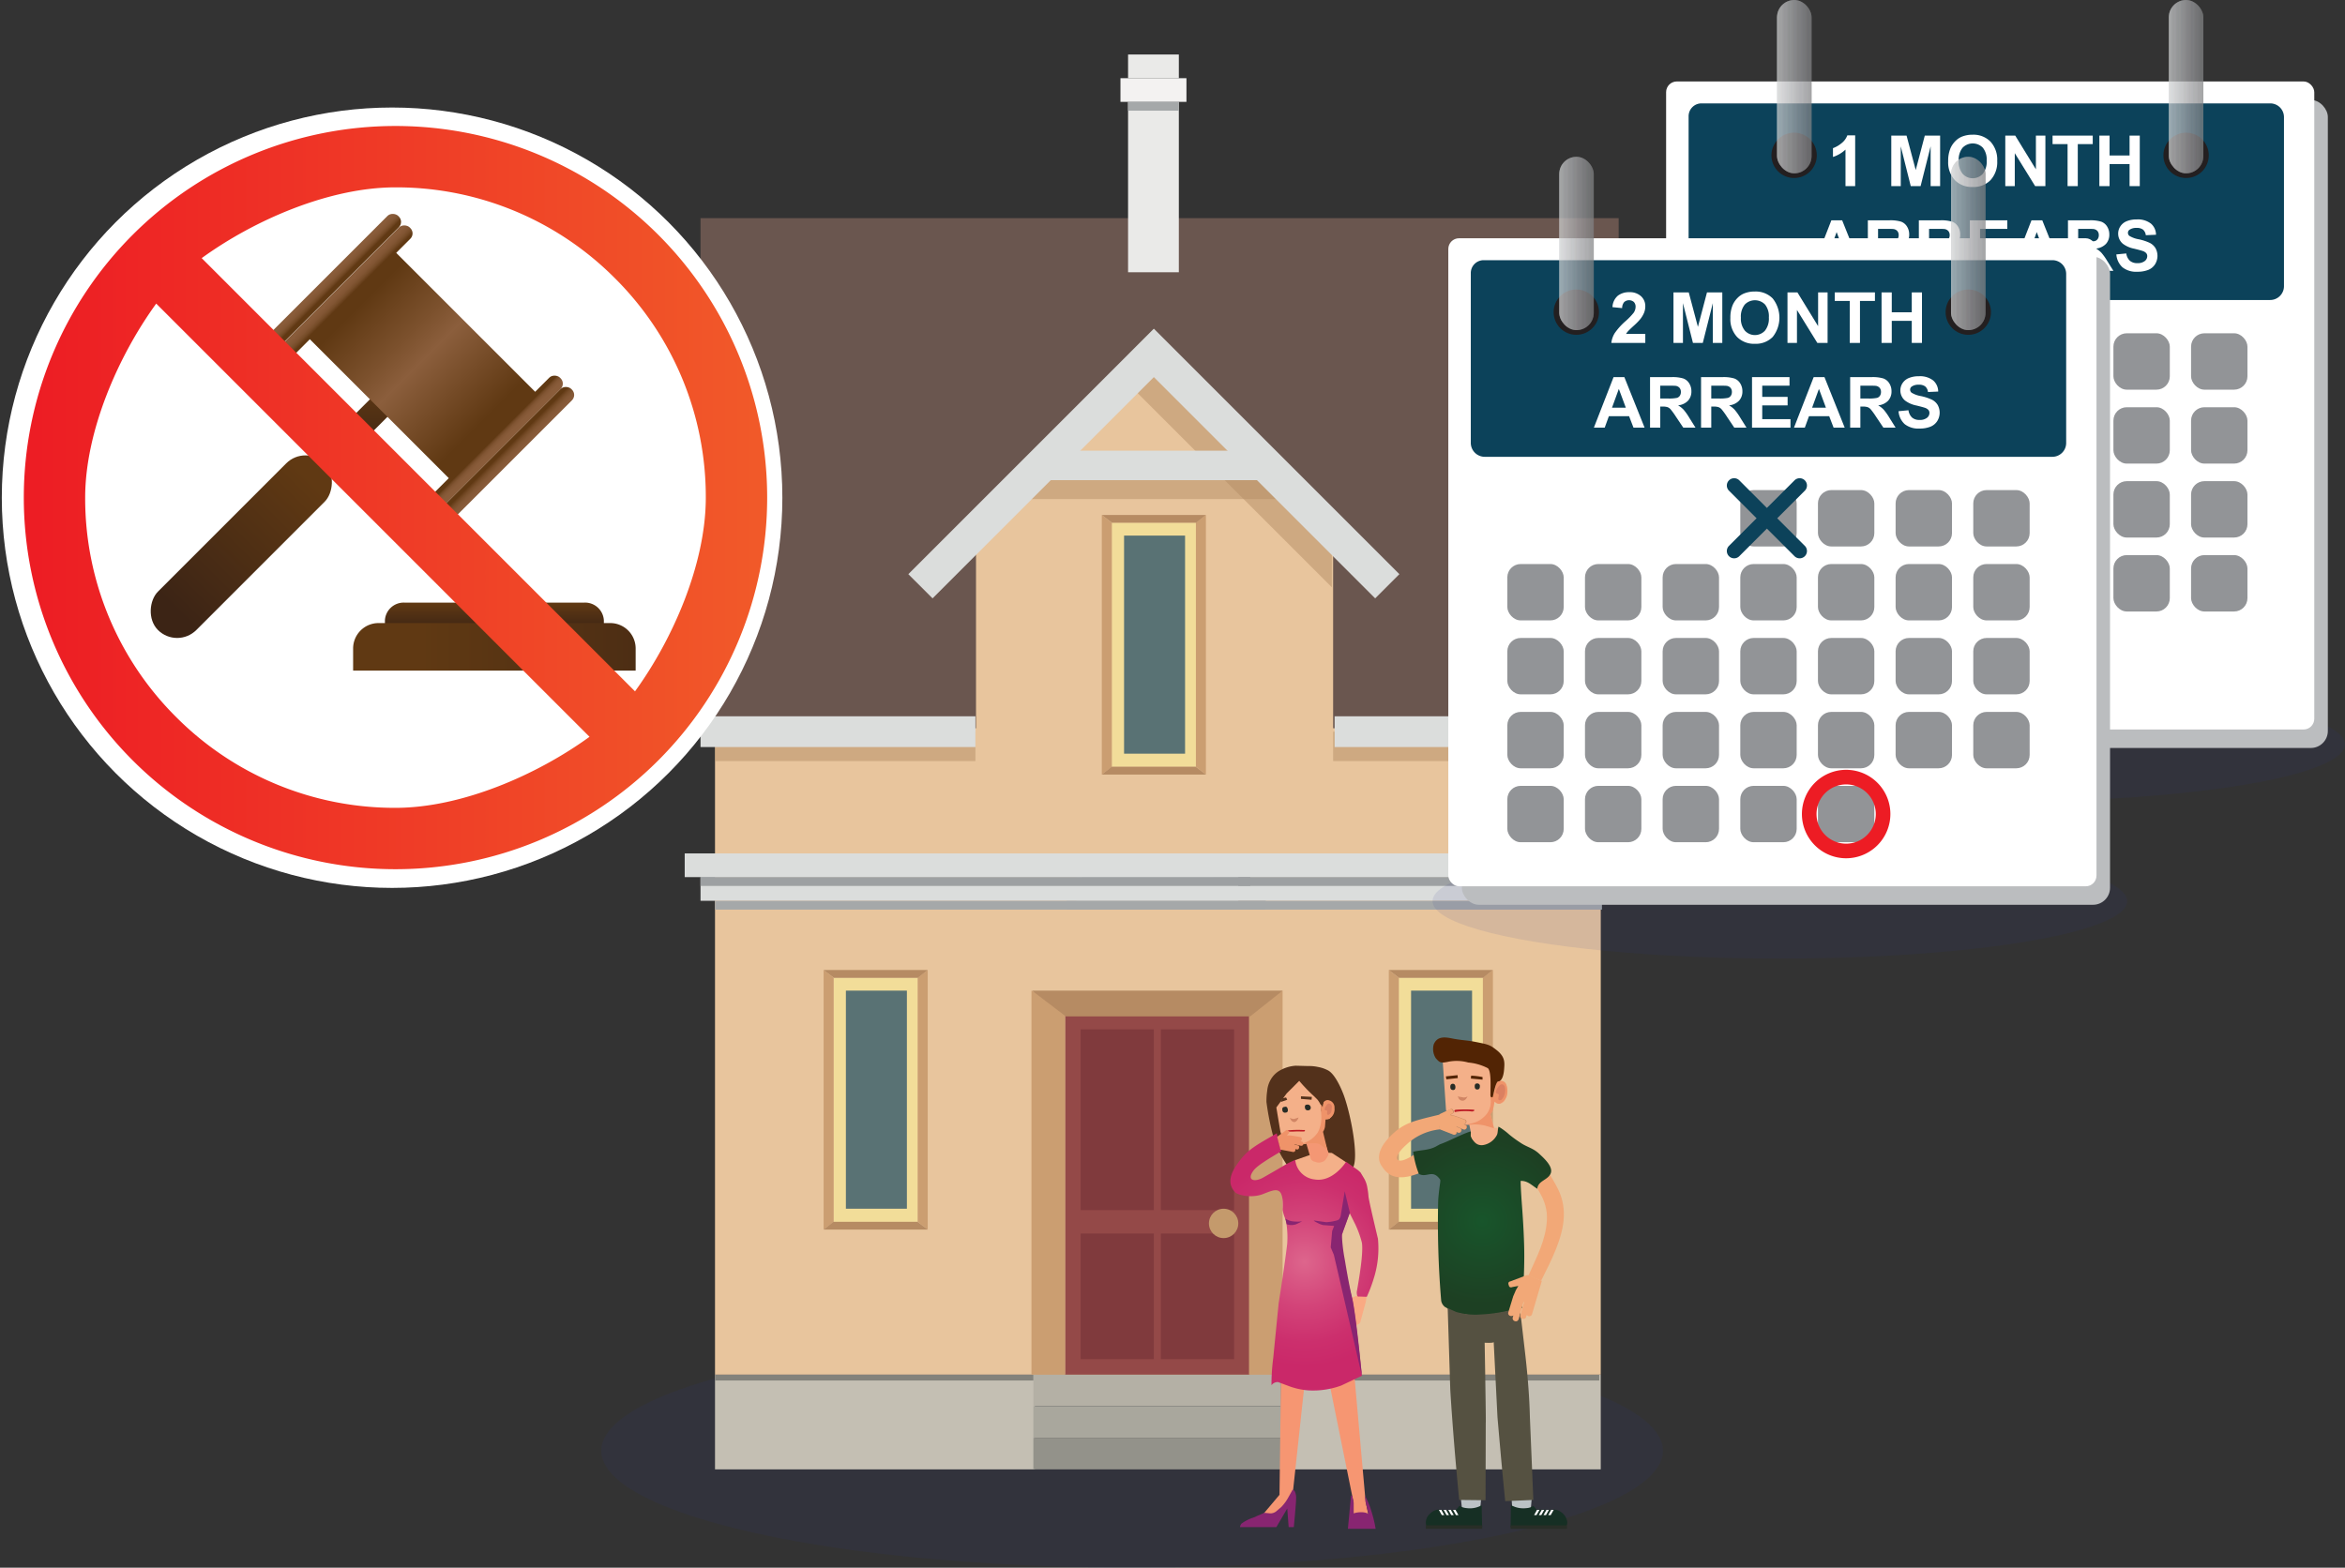 <svg xmlns="http://www.w3.org/2000/svg" xmlns:xlink="http://www.w3.org/1999/xlink" width="410.315" height="274.361" viewBox="0 0 410.315 274.361">
  <rect x="0" y="0" width="410.315" height="274.361" fill="#333333" stroke="none"/>
  <defs>
    <style>
      .a {
        fill: none;
      }

      .b {
        isolation: isolate;
      }

      .c {
        fill: #2b3990;
        opacity: 0.1;
        mix-blend-mode: multiply;
      }

      .d {
        fill: #6a564f;
      }

      .e {
        fill: #c4bfb3;
      }

      .dl, .dr, .ds, .e, .f, .g, .h, .i, .j, .k, .l, .n, .r, .s, .t, .u, .x {
        fill-rule: evenodd;
      }

      .f {
        fill: #b4b0a5;
      }

      .g {
        fill: #a9a79d;
      }

      .h {
        fill: #93928a;
      }

      .i {
        fill: #eaeae8;
      }

      .j {
        fill: #f3f2f1;
      }

      .k {
        fill: #a5a8a9;
      }

      .l {
        fill: #83827b;
      }

      .m, .n {
        fill: #e8c59d;
      }

      .o {
        fill: #944948;
      }

      .p {
        fill: #803a3d;
      }

      .q {
        fill: #c49a6c;
      }

      .r, .y {
        fill: #dbdddc;
      }

      .s {
        fill: #9da0a2;
      }

      .t {
        fill: #cb9e71;
      }

      .u {
        fill: #b68b63;
      }

      .v {
        fill: #f2dd99;
      }

      .w {
        fill: #597274;
      }

      .x, .z {
        fill: #b58e66;
        opacity: 0.5;
      }

      .aa {
        fill: #bbbdbf;
      }

      .ab {
        fill: #fff;
      }

      .ac {
        fill: #0c425a;
      }

      .ad {
        fill: #231f20;
      }

      .ae {
        clip-path: url(#a);
      }

      .af {
        fill: #d0d2d3;
      }

      .ag {
        fill: #cfd2d3;
      }

      .ah {
        fill: #cfd1d2;
      }

      .ai {
        fill: #ced0d1;
      }

      .aj {
        fill: #cdcfcf;
      }

      .ak {
        fill: #cbcdce;
      }

      .al {
        fill: #cacccd;
      }

      .am {
        fill: #c9cbcc;
      }

      .an {
        fill: #c8caca;
      }

      .ao {
        fill: #c7c9ca;
      }

      .ap {
        fill: #c7c8c9;
      }

      .aq {
        fill: #c6c6c8;
      }

      .ar {
        fill: #c5c5c7;
      }

      .as {
        fill: #c3c4c6;
      }

      .at {
        fill: #c3c3c5;
      }

      .au {
        fill: #c2c3c4;
      }

      .av {
        fill: #bfc1c3;
      }

      .aw {
        fill: #bfc0c2;
      }

      .ax {
        fill: #bebfc1;
      }

      .ay {
        fill: #bdbec0;
      }

      .az {
        fill: #babcbe;
      }

      .ba {
        fill: #b9bbbd;
      }

      .bb {
        fill: #b9babc;
      }

      .bc {
        fill: #b8b9bb;
      }

      .bd {
        fill: #b7b9ba;
      }

      .be {
        fill: #b6b8ba;
      }

      .bf {
        fill: #b4b6b8;
      }

      .bg {
        fill: #b3b5b7;
      }

      .bh {
        fill: #b3b5b6;
      }

      .bi {
        fill: #b2b4b5;
      }

      .bj {
        fill: #b1b3b5;
      }

      .bk {
        fill: #b0b1b4;
      }

      .bl {
        fill: #afb0b2;
      }

      .bm {
        fill: #adaeb0;
      }

      .bn {
        fill: #acadaf;
      }

      .bo {
        fill: #abadae;
      }

      .bp {
        fill: #aaabad;
      }

      .bq {
        fill: #a9abad;
      }

      .br {
        fill: #a8a8ab;
      }

      .bs {
        fill: #a6a7aa;
      }

      .bt {
        fill: #a5a5a9;
      }

      .bu {
        fill: #a4a5a8;
      }

      .bv {
        fill: #a3a4a7;
      }

      .bw {
        fill: #a1a2a5;
      }

      .bx {
        fill: #a1a2a4;
      }

      .by {
        fill: #9fa0a3;
      }

      .bz {
        fill: #9e9fa2;
      }

      .ca {
        fill: #9e9ea2;
      }

      .cb {
        fill: #9d9ea1;
      }

      .cc {
        fill: #9c9da0;
      }

      .cd {
        fill: #9a9b9e;
      }

      .ce {
        fill: #999a9d;
      }

      .cf {
        fill: #98999c;
      }

      .cg {
        fill: #97989b;
      }

      .ch {
        fill: #97979a;
      }

      .ci {
        fill: #959699;
      }

      .cj {
        fill: #949698;
      }

      .ck {
        fill: #939497;
      }

      .cl {
        fill: #929396;
      }

      .cm {
        fill: #919395;
      }

      .cn {
        fill: #909194;
      }

      .co {
        fill: #8f9093;
      }

      .cp {
        fill: #8e8f92;
      }

      .cq {
        fill: #8d8f92;
      }

      .cr {
        fill: #8d8e91;
      }

      .cs {
        fill: #8c8c8f;
      }

      .ct {
        fill: #8a8b8e;
      }

      .cu {
        fill: #898b8d;
      }

      .cv {
        fill: #898a8c;
      }

      .cw {
        fill: #88888b;
      }

      .cx {
        fill: #86878a;
      }

      .cy {
        fill: #858789;
      }

      .cz {
        fill: #858688;
      }

      .da {
        fill: #858588;
      }

      .db {
        fill: #848487;
      }

      .dc {
        fill: #838486;
      }

      .dd {
        fill: #818385;
      }

      .de {
        fill: #808184;
      }

      .df {
        clip-path: url(#b);
      }

      .dg {
        fill: #929497;
      }

      .dh {
        clip-path: url(#c);
      }

      .di {
        clip-path: url(#d);
      }

      .dj {
        fill: #ed1c24;
      }

      .dk {
        fill: url(#e);
      }

      .dl {
        fill: url(#f);
      }

      .dm {
        fill: url(#g);
      }

      .dn {
        fill: url(#h);
      }

      .do {
        fill: url(#i);
      }

      .dp {
        fill: url(#j);
      }

      .dq {
        fill: url(#k);
      }

      .dr {
        fill: url(#l);
      }

      .ds {
        fill: url(#m);
      }

      .dt {
        fill: url(#n);
      }

      .du {
        fill: #53311b;
      }

      .dv {
        fill: #f69672;
      }

      .dw {
        fill: #faaa83;
      }

      .dx {
        fill: url(#o);
      }

      .dy {
        fill: #882571;
      }

      .dz {
        fill: #f4b089;
      }

      .ea {
        fill: #f49774;
      }

      .eb {
        fill: #ef9369;
      }

      .ec {
        fill: #db8061;
      }

      .ed {
        fill: #d08564;
      }

      .ee {
        fill: #272c26;
      }

      .ef {
        fill: #bd1b25;
      }

      .eg {
        fill: #f2a877;
      }

      .eh {
        fill: url(#p);
      }

      .ei {
        fill: #522404;
      }

      .ej {
        fill: #bcc3c6;
      }

      .ek {
        fill: #555141;
      }

      .el {
        fill: #162f24;
      }

      .em {
        fill: #282e27;
      }

      .en {
        fill: #bf845d;
      }
    </style>
    <clipPath id="a">
      <rect class="a" x="310.939" width="6.039" height="30.336" rx="3.019"/>
    </clipPath>
    <clipPath id="b">
      <rect class="a" x="379.49" width="6.039" height="30.336" rx="3.019"/>
    </clipPath>
    <clipPath id="c">
      <rect class="a" x="272.829" y="27.442" width="6.039" height="30.336" rx="3.019"/>
    </clipPath>
    <clipPath id="d">
      <rect class="a" x="341.38" y="27.442" width="6.039" height="30.336" rx="3.019"/>
    </clipPath>
    <linearGradient id="e" x1="-956.523" y1="-3052.605" x2="-956.523" y2="-3019.769" gradientTransform="translate(998.743 3131.385)" gradientUnits="userSpaceOnUse">
      <stop offset="0" stop-color="#603913"/>
      <stop offset="0.791" stop-color="#442915"/>
      <stop offset="1" stop-color="#3c2415"/>
    </linearGradient>
    <linearGradient id="f" x1="63.715" y1="66.595" x2="63.715" y2="80.812" gradientTransform="matrix(1, 0, 0, 1, 0, 0)" xlink:href="#e"/>
    <linearGradient id="g" x1="-813.981" y1="2758.562" x2="-813.981" y2="2788.162" gradientTransform="translate(764.219 -2709.823) scale(0.848 1)" gradientUnits="userSpaceOnUse">
      <stop offset="0" stop-color="#603913"/>
      <stop offset="0.333" stop-color="#7c512d"/>
      <stop offset="0.495" stop-color="#8b5e3c"/>
      <stop offset="1" stop-color="#603913"/>
    </linearGradient>
    <linearGradient id="h" x1="-978.124" y1="-2918.722" x2="-974.151" y2="-2918.722" gradientTransform="matrix(0, 1, -0.848, 0, -2414.428, 1025.937)" gradientUnits="userSpaceOnUse">
      <stop offset="0" stop-color="#8b5e3c"/>
      <stop offset="0.513" stop-color="#895c3a"/>
      <stop offset="0.712" stop-color="#825634"/>
      <stop offset="0.856" stop-color="#764c28"/>
      <stop offset="0.974" stop-color="#653d18"/>
      <stop offset="1" stop-color="#603913"/>
    </linearGradient>
    <linearGradient id="i" x1="-980.603" y1="-2918.722" x2="-977.292" y2="-2918.722" gradientTransform="matrix(0, 1, -0.848, 0, -2416.443, 1026.771)" xlink:href="#h"/>
    <linearGradient id="j" x1="-936.12" y1="-2918.722" x2="-938.671" y2="-2918.722" gradientTransform="matrix(0, 1, -0.848, 0, -2388.135, 1015.046)" xlink:href="#h"/>
    <linearGradient id="k" x1="-931.85" y1="-2918.722" x2="-935.859" y2="-2918.722" gradientTransform="matrix(0, 1, -0.848, 0, -2386.153, 1014.225)" xlink:href="#h"/>
    <linearGradient id="l" x1="86.505" y1="110.315" x2="86.505" y2="105.544" gradientUnits="userSpaceOnUse">
      <stop offset="0" stop-color="#3c2415"/>
      <stop offset="1" stop-color="#603913"/>
    </linearGradient>
    <linearGradient id="m" x1="144.306" y1="113.203" x2="73.603" y2="113.203" xlink:href="#l"/>
    <linearGradient id="n" x1="4.165" y1="87.085" x2="134.234" y2="87.085" gradientUnits="userSpaceOnUse">
      <stop offset="0" stop-color="#ed1c24"/>
      <stop offset="1" stop-color="#f15a29"/>
    </linearGradient>
    <radialGradient id="o" cx="228.246" cy="220.838" r="18.369" gradientUnits="userSpaceOnUse">
      <stop offset="0" stop-color="#dd668c"/>
      <stop offset="0.006" stop-color="#dd658c"/>
      <stop offset="0.423" stop-color="#d34479"/>
      <stop offset="0.769" stop-color="#cc2f6d"/>
      <stop offset="1" stop-color="#ca2869"/>
    </radialGradient>
    <radialGradient id="p" data-name="New Gradient Swatch copy" cx="259.345" cy="213.713" r="14.476" gradientUnits="userSpaceOnUse">
      <stop offset="0" stop-color="#18552b"/>
      <stop offset="1" stop-color="#1d4023"/>
    </radialGradient>
  </defs>
  <title>2_450-StopRepossession_091121_titles</title>
  <g class="b">
    <g>
      <g>
        <ellipse class="c" cx="198.089" cy="253.892" rx="92.883" ry="20.469"/>
        <g>
          <rect class="d" x="122.574" y="38.178" width="160.651" height="89.465"/>
          <polygon class="e" points="181.074 240.574 125.108 240.574 125.108 257.158 181.074 257.158 181.074 240.574 181.074 240.574"/>
          <polygon class="f" points="224.124 240.574 180.812 240.574 180.812 246.1 224.124 246.1 224.124 240.574 224.124 240.574"/>
          <polygon class="g" points="180.811 246.1 180.811 251.627 224.126 251.627 224.126 246.1 180.811 246.1 180.811 246.1"/>
          <polygon class="h" points="180.811 251.627 180.811 257.155 224.126 257.155 224.126 251.627 180.811 251.627 180.811 251.627"/>
          <g>
            <polygon class="i" points="197.383 17.826 197.383 47.648 206.267 47.648 206.267 17.826 197.383 17.826 197.383 17.826"/>
            <polygon class="i" points="206.267 13.684 206.267 9.538 197.383 9.538 197.383 13.684 206.267 13.684 206.267 13.684"/>
            <polygon class="j" points="207.598 17.826 207.598 13.684 196.052 13.684 196.052 17.826 207.598 17.826 207.598 17.826"/>
            <polygon class="k" points="206.267 19.372 206.267 17.826 197.639 17.826 197.383 17.826 197.383 19.372 206.267 19.372 206.267 19.372"/>
          </g>
          <polygon class="l" points="180.811 241.603 180.811 240.574 125.108 240.574 125.108 241.603 180.811 241.603 180.811 241.603"/>
          <polygon class="e" points="280.092 240.574 224.126 240.574 224.126 257.158 280.092 257.158 280.092 240.574 280.092 240.574"/>
          <polygon class="l" points="279.829 241.603 279.829 240.574 224.126 240.574 224.126 241.603 279.829 241.603 279.829 241.603"/>
          <rect class="m" x="125.108" y="127.455" width="154.984" height="113.119"/>
          <polygon class="n" points="233.263 146.596 170.778 146.596 170.778 91.489 201.891 61.617 233.263 90.807 233.263 146.596"/>
          <g>
            <rect class="o" x="186.358" y="176.221" width="32.297" height="64.353"/>
            <g>
              <rect class="p" x="189.082" y="180.153" width="12.814" height="31.629"/>
              <rect class="p" x="203.118" y="180.153" width="12.814" height="31.629"/>
            </g>
            <g>
              <rect class="p" x="189.082" y="215.89" width="12.814" height="21.987"/>
              <rect class="p" x="203.118" y="215.89" width="12.814" height="21.987"/>
            </g>
          </g>
          <circle class="q" cx="214.101" cy="214.111" r="2.57"/>
          <g>
            <polygon class="r" points="283.224 153.505 188.336 153.505 188.336 157.65 283.224 157.65 283.224 153.505 283.224 153.505"/>
            <polygon class="r" points="286.146 149.358 195.822 149.358 195.822 153.505 286.146 153.505 286.146 149.358 286.146 149.358"/>
            <polygon class="k" points="280.303 159.196 280.303 157.65 189.328 157.65 186.62 157.65 186.62 159.196 280.303 159.196 280.303 159.196"/>
            <polygon class="s" points="283.224 153.505 189.328 153.505 189.328 155.049 283.224 155.049 283.224 153.505 283.224 153.505"/>
            <polygon class="r" points="122.574 153.505 216.671 153.505 216.671 157.65 122.574 157.65 122.574 153.505 122.574 153.505"/>
            <polygon class="r" points="119.806 149.358 212.281 149.358 212.281 153.505 119.806 153.505 119.806 149.358 119.806 149.358"/>
            <polygon class="k" points="125.108 159.196 125.108 157.65 218.697 157.65 221.483 157.65 221.483 159.196 125.108 159.196 125.108 159.196"/>
            <polygon class="s" points="122.574 153.505 218.775 153.505 218.775 155.049 122.574 155.049 122.574 153.505 122.574 153.505"/>
          </g>
          <polygon class="t" points="186.358 240.574 180.478 240.574 180.478 173.372 186.358 176.221 186.358 240.574"/>
          <polygon class="t" points="224.423 240.574 218.543 240.574 218.543 176.221 224.423 173.372 224.423 240.574"/>
          <polygon class="u" points="218.749 177.88 186.482 177.88 180.571 173.372 224.423 173.372 218.749 177.88"/>
          <g>
            <g>
              <rect class="v" x="230.756" y="185.117" width="42.705" height="14.722" transform="translate(444.587 -59.631) rotate(90)"/>
              <rect class="w" x="246.902" y="173.372" width="10.673" height="38.167"/>
            </g>
            <polygon class="t" points="261.222 215.195 259.47 213.831 259.47 171.126 261.222 169.761 261.222 215.195"/>
            <polygon class="t" points="243.006 215.195 244.758 213.831 244.758 171.126 243.006 169.761 243.006 215.195"/>
            <polygon class="u" points="243.006 169.761 244.795 171.126 249.737 171.126 254.562 171.126 259.504 171.126 261.222 169.761 243.006 169.761"/>
            <polygon class="u" points="261.222 215.195 259.433 213.831 254.49 213.831 249.666 213.831 244.724 213.831 243.006 215.195 261.222 215.195"/>
          </g>
          <g>
            <g>
              <rect class="v" x="180.538" y="105.481" width="42.705" height="14.722" transform="translate(314.733 -89.049) rotate(90)"/>
              <rect class="w" x="196.684" y="93.735" width="10.673" height="38.167"/>
            </g>
            <polygon class="t" points="211.004 135.559 209.252 134.194 209.252 91.489 211.004 90.125 211.004 135.559"/>
            <polygon class="t" points="192.788 135.559 194.54 134.194 194.54 91.489 192.788 90.125 192.788 135.559"/>
            <polygon class="u" points="192.788 90.125 194.577 91.489 199.519 91.489 204.344 91.489 209.286 91.489 211.004 90.125 192.788 90.125"/>
            <polygon class="u" points="211.004 135.559 209.214 134.194 204.272 134.194 199.448 134.194 194.506 134.194 192.788 135.559 211.004 135.559"/>
          </g>
          <polygon class="x" points="198.089 67.836 233.036 102.783 233.036 93.735 201.404 62.104 198.089 67.836"/>
          <path class="x" d="M181.074,81.935c.673-.03,38.892,0,38.892,0l6.682,5.412h-49.645Z"/>
          <g>
            <g>
              <rect class="v" x="131.863" y="185.117" width="42.705" height="14.722" transform="translate(345.694 39.263) rotate(90)"/>
              <rect class="w" x="148.009" y="173.372" width="10.673" height="38.167"/>
            </g>
            <polygon class="t" points="162.328 215.195 160.577 213.831 160.577 171.126 162.328 169.761 162.328 215.195"/>
            <polygon class="t" points="144.113 215.195 145.865 213.831 145.865 171.126 144.113 169.761 144.113 215.195"/>
            <polygon class="u" points="144.113 169.761 145.902 171.126 150.844 171.126 155.669 171.126 160.611 171.126 162.328 169.761 144.113 169.761"/>
            <polygon class="u" points="162.328 215.195 160.539 213.831 155.597 213.831 150.772 213.831 145.83 213.831 144.113 215.195 162.328 215.195"/>
          </g>
          <polygon class="r" points="244.857 100.484 201.912 57.538 201.896 57.554 201.88 57.538 158.934 100.484 163.173 104.722 201.896 65.999 240.619 104.722 244.857 100.484"/>
          <rect class="y" x="183.418" y="78.875" width="38.065" height="5.157"/>
          <rect class="z" x="125.108" y="128.051" width="45.566" height="5.143"/>
          <rect class="z" x="233.263" y="128.051" width="47.039" height="5.143"/>
          <rect class="y" x="122.574" y="125.359" width="48.101" height="5.383"/>
          <rect class="y" x="233.525" y="125.359" width="49.699" height="5.383"/>
        </g>
        <g>
          <ellipse class="c" cx="349.544" cy="130.264" rx="60.772" ry="10.059"/>
          <g>
            <rect class="aa" x="293.9" y="17.491" width="113.413" height="113.413" rx="2.974"/>
            <rect class="ab" x="291.527" y="14.256" width="113.413" height="113.413" rx="1.875"/>
            <path class="ac" d="M297.71,18.093h99.521A2.406,2.406,0,0,1,399.638,20.5V50.083a2.421,2.421,0,0,1-2.421,2.421H297.902a2.439,2.439,0,0,1-2.439-2.439V20.34A2.247,2.247,0,0,1,297.71,18.093Z"/>
            <circle class="ad" cx="313.925" cy="27.187" r="3.969"/>
            <circle class="ad" cx="382.51" cy="27.187" r="3.969"/>
            <g class="ae">
              <rect class="af" x="310.939" width="0.075" height="30.336"/>
              <rect class="ag" x="311.013" width="0.075" height="30.336"/>
              <rect class="ah" x="311.088" width="0.075" height="30.336"/>
              <rect class="ai" x="311.162" width="0.075" height="30.336"/>
              <rect class="aj" x="311.237" width="0.075" height="30.336"/>
              <rect class="ak" x="311.312" width="0.075" height="30.336"/>
              <rect class="al" x="311.386" width="0.075" height="30.336"/>
              <rect class="am" x="311.461" width="0.075" height="30.336"/>
              <rect class="an" x="311.535" width="0.075" height="30.336"/>
              <rect class="ao" x="311.61" width="0.075" height="30.336"/>
              <rect class="ap" x="311.684" width="0.075" height="30.336"/>
              <rect class="aq" x="311.759" width="0.075" height="30.336"/>
              <rect class="ar" x="311.833" width="0.075" height="30.336"/>
              <rect class="as" x="311.908" width="0.075" height="30.336"/>
              <rect class="at" x="311.983" width="0.075" height="30.336"/>
              <rect class="au" x="312.057" width="0.075" height="30.336"/>
              <rect class="av" x="312.132" width="0.075" height="30.336"/>
              <rect class="aw" x="312.206" width="0.075" height="30.336"/>
              <rect class="ax" x="312.281" width="0.075" height="30.336"/>
              <rect class="ay" x="312.355" width="0.075" height="30.336"/>
              <rect class="aa" x="312.43" width="0.075" height="30.336"/>
              <rect class="az" x="312.504" width="0.075" height="30.336"/>
              <rect class="ba" x="312.579" width="0.075" height="30.336"/>
              <rect class="bb" x="312.654" width="0.075" height="30.336"/>
              <rect class="bc" x="312.728" width="0.075" height="30.336"/>
              <rect class="bd" x="312.803" width="0.075" height="30.336"/>
              <rect class="be" x="312.877" width="0.075" height="30.336"/>
              <rect class="bf" x="312.952" width="0.075" height="30.336"/>
              <rect class="bg" x="313.026" width="0.075" height="30.336"/>
              <rect class="bh" x="313.101" width="0.075" height="30.336"/>
              <rect class="bi" x="313.175" width="0.075" height="30.336"/>
              <rect class="bj" x="313.25" width="0.075" height="30.336"/>
              <rect class="bk" x="313.325" width="0.075" height="30.336"/>
              <rect class="bl" x="313.399" width="0.075" height="30.336"/>
              <rect class="bl" x="313.474" width="0.075" height="30.336"/>
              <rect class="bm" x="313.548" width="0.075" height="30.336"/>
              <rect class="bn" x="313.623" width="0.075" height="30.336"/>
              <rect class="bo" x="313.697" width="0.075" height="30.336"/>
              <rect class="bp" x="313.772" width="0.075" height="30.336"/>
              <rect class="bq" x="313.846" width="0.075" height="30.336"/>
              <rect class="br" x="313.921" width="0.075" height="30.336"/>
              <rect class="bs" x="313.995" width="0.075" height="30.336"/>
              <rect class="bt" x="314.07" width="0.075" height="30.336"/>
              <rect class="bu" x="314.145" width="0.075" height="30.336"/>
              <rect class="bv" x="314.219" width="0.075" height="30.336"/>
              <rect class="bw" x="314.294" width="0.075" height="30.336"/>
              <rect class="bx" x="314.368" width="0.075" height="30.336"/>
              <rect class="by" x="314.443" width="0.075" height="30.336"/>
              <rect class="bz" x="314.517" width="0.075" height="30.336"/>
              <rect class="ca" x="314.592" width="0.075" height="30.336"/>
              <rect class="cb" x="314.666" width="0.075" height="30.336"/>
              <rect class="cc" x="314.741" width="0.075" height="30.336"/>
              <rect class="cd" x="314.816" width="0.075" height="30.336"/>
              <rect class="cd" x="314.89" width="0.075" height="30.336"/>
              <rect class="ce" x="314.965" width="0.075" height="30.336"/>
              <rect class="cf" x="315.039" width="0.075" height="30.336"/>
              <rect class="cg" x="315.114" width="0.075" height="30.336"/>
              <rect class="ch" x="315.188" width="0.075" height="30.336"/>
              <rect class="ci" x="315.263" width="0.075" height="30.336"/>
              <rect class="cj" x="315.337" width="0.075" height="30.336"/>
              <rect class="ck" x="315.412" width="0.075" height="30.336"/>
              <rect class="cl" x="315.487" width="0.075" height="30.336"/>
              <rect class="cm" x="315.561" width="0.075" height="30.336"/>
              <rect class="cn" x="315.636" width="0.075" height="30.336"/>
              <rect class="co" x="315.71" width="0.075" height="30.336"/>
              <rect class="cp" x="315.785" width="0.075" height="30.336"/>
              <rect class="cq" x="315.859" width="0.075" height="30.336"/>
              <rect class="cr" x="315.934" width="0.075" height="30.336"/>
              <rect class="cs" x="316.009" width="0.075" height="30.336"/>
              <rect class="ct" x="316.083" width="0.075" height="30.336"/>
              <rect class="cu" x="316.158" width="0.075" height="30.336"/>
              <rect class="cv" x="316.232" width="0.075" height="30.336"/>
              <rect class="cw" x="316.307" width="0.075" height="30.336"/>
              <rect class="cx" x="316.381" width="0.075" height="30.336"/>
              <rect class="cy" x="316.456" width="0.075" height="30.336"/>
              <rect class="cz" x="316.53" width="0.075" height="30.336"/>
              <rect class="da" x="316.605" width="0.075" height="30.336"/>
              <rect class="db" x="316.68" width="0.075" height="30.336"/>
              <rect class="dc" x="316.754" width="0.075" height="30.336"/>
              <rect class="dd" x="316.829" width="0.075" height="30.336"/>
              <rect class="de" x="316.903" width="0.075" height="30.336"/>
            </g>
            <g class="df">
              <rect class="af" x="379.49" width="0.075" height="30.336"/>
              <rect class="ag" x="379.565" width="0.075" height="30.336"/>
              <rect class="ah" x="379.639" width="0.075" height="30.336"/>
              <rect class="ai" x="379.714" width="0.075" height="30.336"/>
              <rect class="aj" x="379.788" width="0.075" height="30.336"/>
              <rect class="ak" x="379.863" width="0.075" height="30.336"/>
              <rect class="al" x="379.938" width="0.075" height="30.336"/>
              <rect class="am" x="380.012" width="0.075" height="30.336"/>
              <rect class="an" x="380.087" width="0.075" height="30.336"/>
              <rect class="ao" x="380.161" width="0.075" height="30.336"/>
              <rect class="ap" x="380.236" width="0.075" height="30.336"/>
              <rect class="aq" x="380.31" width="0.075" height="30.336"/>
              <rect class="ar" x="380.385" width="0.075" height="30.336"/>
              <rect class="as" x="380.459" width="0.075" height="30.336"/>
              <rect class="at" x="380.534" width="0.075" height="30.336"/>
              <rect class="au" x="380.609" width="0.075" height="30.336"/>
              <rect class="av" x="380.683" width="0.075" height="30.336"/>
              <rect class="aw" x="380.758" width="0.075" height="30.336"/>
              <rect class="ax" x="380.832" width="0.075" height="30.336"/>
              <rect class="ay" x="380.907" width="0.075" height="30.336"/>
              <rect class="aa" x="380.981" width="0.075" height="30.336"/>
              <rect class="az" x="381.056" width="0.075" height="30.336"/>
              <rect class="ba" x="381.13" width="0.075" height="30.336"/>
              <rect class="bb" x="381.205" width="0.075" height="30.336"/>
              <rect class="bc" x="381.28" width="0.075" height="30.336"/>
              <rect class="bd" x="381.354" width="0.075" height="30.336"/>
              <rect class="be" x="381.429" width="0.075" height="30.336"/>
              <rect class="bf" x="381.503" width="0.075" height="30.336"/>
              <rect class="bg" x="381.578" width="0.075" height="30.336"/>
              <rect class="bh" x="381.652" width="0.075" height="30.336"/>
              <rect class="bi" x="381.727" width="0.075" height="30.336"/>
              <rect class="bj" x="381.801" width="0.075" height="30.336"/>
              <rect class="bk" x="381.876" width="0.075" height="30.336"/>
              <rect class="bl" x="381.951" width="0.075" height="30.336"/>
              <rect class="bl" x="382.025" width="0.075" height="30.336"/>
              <rect class="bm" x="382.1" width="0.075" height="30.336"/>
              <rect class="bn" x="382.174" width="0.075" height="30.336"/>
              <rect class="bo" x="382.249" width="0.075" height="30.336"/>
              <rect class="bp" x="382.323" width="0.075" height="30.336"/>
              <rect class="bq" x="382.398" width="0.075" height="30.336"/>
              <rect class="br" x="382.473" width="0.075" height="30.336"/>
              <rect class="bs" x="382.547" width="0.075" height="30.336"/>
              <rect class="bt" x="382.622" width="0.075" height="30.336"/>
              <rect class="bu" x="382.696" width="0.075" height="30.336"/>
              <rect class="bv" x="382.771" width="0.075" height="30.336"/>
              <rect class="bw" x="382.845" width="0.075" height="30.336"/>
              <rect class="bx" x="382.92" width="0.075" height="30.336"/>
              <rect class="by" x="382.994" width="0.075" height="30.336"/>
              <rect class="bz" x="383.069" width="0.075" height="30.336"/>
              <rect class="ca" x="383.144" width="0.075" height="30.336"/>
              <rect class="cb" x="383.218" width="0.075" height="30.336"/>
              <rect class="cc" x="383.293" width="0.075" height="30.336"/>
              <rect class="cd" x="383.367" width="0.075" height="30.336"/>
              <rect class="cd" x="383.442" width="0.075" height="30.336"/>
              <rect class="ce" x="383.516" width="0.075" height="30.336"/>
              <rect class="cf" x="383.591" width="0.075" height="30.336"/>
              <rect class="cg" x="383.666" width="0.075" height="30.336"/>
              <rect class="ch" x="383.74" width="0.075" height="30.336"/>
              <rect class="ci" x="383.815" width="0.075" height="30.336"/>
              <rect class="cj" x="383.889" width="0.075" height="30.336"/>
              <rect class="ck" x="383.964" width="0.075" height="30.336"/>
              <rect class="cl" x="384.038" width="0.075" height="30.336"/>
              <rect class="cm" x="384.113" width="0.075" height="30.336"/>
              <rect class="cn" x="384.187" width="0.075" height="30.336"/>
              <rect class="co" x="384.262" width="0.075" height="30.336"/>
              <rect class="cp" x="384.337" width="0.075" height="30.336"/>
              <rect class="cq" x="384.411" width="0.075" height="30.336"/>
              <rect class="cr" x="384.486" width="0.075" height="30.336"/>
              <rect class="cs" x="384.56" width="0.075" height="30.336"/>
              <rect class="ct" x="384.635" width="0.075" height="30.336"/>
              <rect class="cu" x="384.709" width="0.075" height="30.336"/>
              <rect class="cv" x="384.784" width="0.075" height="30.336"/>
              <rect class="cw" x="384.858" width="0.075" height="30.336"/>
              <rect class="cx" x="384.933" width="0.075" height="30.336"/>
              <rect class="cy" x="385.007" width="0.075" height="30.336"/>
              <rect class="cz" x="385.082" width="0.075" height="30.336"/>
              <rect class="da" x="385.157" width="0.075" height="30.336"/>
              <rect class="db" x="385.231" width="0.075" height="30.336"/>
              <rect class="dc" x="385.306" width="0.075" height="30.336"/>
              <rect class="dd" x="385.38" width="0.075" height="30.336"/>
              <rect class="de" x="385.455" width="0.075" height="30.336"/>
            </g>
            <rect class="dg" x="342.617" y="58.328" width="9.867" height="9.867" rx="2.337"/>
            <rect class="dg" x="356.205" y="58.328" width="9.867" height="9.867" rx="2.337"/>
            <rect class="dg" x="369.793" y="58.328" width="9.867" height="9.867" rx="2.337"/>
            <rect class="dg" x="383.381" y="58.328" width="9.867" height="9.867" rx="2.337"/>
            <rect class="dg" x="301.853" y="71.269" width="9.867" height="9.867" rx="2.337"/>
            <rect class="dg" x="315.441" y="71.269" width="9.867" height="9.867" rx="2.337"/>
            <rect class="dg" x="329.029" y="71.269" width="9.867" height="9.867" rx="2.337"/>
            <rect class="dg" x="342.617" y="71.269" width="9.867" height="9.867" rx="2.337"/>
            <rect class="dg" x="356.205" y="71.269" width="9.867" height="9.867" rx="2.337"/>
            <rect class="dg" x="369.793" y="71.269" width="9.867" height="9.867" rx="2.337"/>
            <rect class="dg" x="383.381" y="71.269" width="9.867" height="9.867" rx="2.337"/>
            <rect class="dg" x="301.853" y="84.209" width="9.867" height="9.867" rx="2.337"/>
            <rect class="dg" x="315.441" y="84.209" width="9.867" height="9.867" rx="2.337"/>
            <rect class="dg" x="329.029" y="84.209" width="9.867" height="9.867" rx="2.337"/>
            <rect class="dg" x="342.617" y="84.209" width="9.867" height="9.867" rx="2.337"/>
            <rect class="dg" x="356.205" y="84.209" width="9.867" height="9.867" rx="2.337"/>
            <rect class="dg" x="369.793" y="84.209" width="9.867" height="9.867" rx="2.337"/>
            <rect class="dg" x="383.381" y="84.209" width="9.867" height="9.867" rx="2.337"/>
            <rect class="dg" x="301.853" y="97.15" width="9.867" height="9.867" rx="2.337"/>
            <rect class="dg" x="315.441" y="97.15" width="9.867" height="9.867" rx="2.337"/>
            <rect class="dg" x="329.029" y="97.15" width="9.867" height="9.867" rx="2.337"/>
            <rect class="dg" x="342.617" y="97.15" width="9.867" height="9.867" rx="2.337"/>
            <rect class="dg" x="356.205" y="97.15" width="9.867" height="9.867" rx="2.337"/>
            <rect class="dg" x="369.793" y="97.15" width="9.867" height="9.867" rx="2.337"/>
            <rect class="dg" x="383.381" y="97.15" width="9.867" height="9.867" rx="2.337"/>
            <rect class="dg" x="301.853" y="110.091" width="9.867" height="9.867" rx="2.337"/>
            <rect class="dg" x="315.441" y="110.091" width="9.867" height="9.867" rx="2.337"/>
            <rect class="dg" x="329.029" y="110.091" width="9.867" height="9.867" rx="2.337"/>
            <rect class="dg" x="342.617" y="110.091" width="9.867" height="9.867" rx="2.337"/>
            <rect class="dg" x="356.205" y="110.091" width="9.867" height="9.867" rx="2.337"/>
          </g>
          <g>
            <path class="ab" d="M324.608,32.574h-1.695v-6.39a5.851,5.851,0,0,1-2.19,1.286V25.93a4.904,4.904,0,0,0,1.442-.823,3.126,3.126,0,0,0,1.067-1.415h1.376Z"/>
            <path class="ab" d="M330.926,32.574V23.728h2.673l1.605,6.034,1.587-6.034H339.47v8.846h-1.659V25.61l-1.756,6.963h-1.72l-1.75-6.963v6.963Z"/>
            <path class="ab" d="M340.882,28.205a5.625,5.625,0,0,1,.404-2.268,4.165,4.165,0,0,1,.823-1.213,3.453,3.453,0,0,1,1.143-.796,4.854,4.854,0,0,1,1.907-.35,4.152,4.152,0,0,1,3.128,1.213,4.649,4.649,0,0,1,1.174,3.373,4.632,4.632,0,0,1-1.164,3.352,4.122,4.122,0,0,1-3.114,1.21,4.164,4.164,0,0,1-3.138-1.204A4.568,4.568,0,0,1,340.882,28.205Zm1.84-.06a3.314,3.314,0,0,0,.694,2.278,2.386,2.386,0,0,0,3.515.006,3.378,3.378,0,0,0,.685-2.308,3.325,3.325,0,0,0-.666-2.268,2.471,2.471,0,0,0-3.552.009A3.344,3.344,0,0,0,342.722,28.145Z"/>
            <path class="ab" d="M350.874,32.574V23.728h1.738l3.62,5.907V23.728h1.659v8.846H356.1l-3.566-5.769v5.769Z"/>
            <path class="ab" d="M361.772,32.574V25.225h-2.625V23.728h7.029v1.496h-2.618v7.349Z"/>
            <path class="ab" d="M367.335,32.574V23.728h1.786V27.21h3.499V23.728h1.786v8.846H372.62V28.706h-3.499v3.868Z"/>
            <path class="ab" d="M325.873,47.403H323.93l-.771-2.009h-3.536l-.731,2.009h-1.895l3.445-8.846h1.889Zm-3.288-3.5-1.22-3.283-1.194,3.283Z"/>
            <path class="ab" d="M326.826,47.403V38.557h3.759a6.44,6.44,0,0,1,2.061.238,2.036,2.036,0,0,1,1.029.848,2.553,2.553,0,0,1,.386,1.394,2.363,2.363,0,0,1-.585,1.644,2.812,2.812,0,0,1-1.75.818,4.162,4.162,0,0,1,.956.742,9.993,9.993,0,0,1,1.017,1.436l1.08,1.726h-2.136l-1.291-1.925a12.561,12.561,0,0,0-.941-1.3,1.367,1.367,0,0,0-.537-.368,2.944,2.944,0,0,0-.9-.1h-.361v3.693Zm1.786-5.104h1.321a6.818,6.818,0,0,0,1.605-.109.956.956,0,0,0,.501-.374,1.149,1.149,0,0,0,.182-.664,1.064,1.064,0,0,0-.238-.721,1.097,1.097,0,0,0-.673-.347q-.218-.03-1.304-.03h-1.394Z"/>
            <path class="ab" d="M335.751,47.403V38.557H339.51a6.44,6.44,0,0,1,2.06.238,2.036,2.036,0,0,1,1.029.848,2.553,2.553,0,0,1,.386,1.394,2.363,2.363,0,0,1-.585,1.644,2.812,2.812,0,0,1-1.75.818,4.162,4.162,0,0,1,.956.742,9.993,9.993,0,0,1,1.017,1.436l1.08,1.726h-2.136l-1.291-1.925a12.561,12.561,0,0,0-.941-1.3,1.367,1.367,0,0,0-.537-.368,2.944,2.944,0,0,0-.899-.1h-.361v3.693Zm1.786-5.104h1.321a6.818,6.818,0,0,0,1.605-.109.956.956,0,0,0,.501-.374,1.149,1.149,0,0,0,.182-.664,1.064,1.064,0,0,0-.238-.721,1.096,1.096,0,0,0-.673-.347q-.218-.03-1.304-.03h-1.394Z"/>
            <path class="ab" d="M344.669,47.403V38.557h6.559v1.496h-4.772v1.961h4.44v1.49h-4.44v2.408h4.941v1.49Z"/>
            <path class="ab" d="M360.888,47.403h-1.943l-.771-2.009h-3.536l-.73,2.009h-1.895l3.445-8.846h1.889Zm-3.288-3.5-1.22-3.283-1.194,3.283Z"/>
            <path class="ab" d="M361.842,47.403V38.557h3.759a6.44,6.44,0,0,1,2.06.238,2.035,2.035,0,0,1,1.029.848,2.553,2.553,0,0,1,.386,1.394,2.363,2.363,0,0,1-.585,1.644,2.812,2.812,0,0,1-1.75.818,4.16,4.16,0,0,1,.956.742,9.993,9.993,0,0,1,1.017,1.436l1.08,1.726h-2.136l-1.291-1.925a12.561,12.561,0,0,0-.941-1.3,1.367,1.367,0,0,0-.537-.368,2.944,2.944,0,0,0-.899-.1h-.361v3.693Zm1.786-5.104h1.321a6.818,6.818,0,0,0,1.605-.109.956.956,0,0,0,.501-.374,1.149,1.149,0,0,0,.182-.664,1.064,1.064,0,0,0-.238-.721,1.097,1.097,0,0,0-.673-.347q-.218-.03-1.304-.03h-1.394Z"/>
            <path class="ab" d="M370.307,44.525l1.738-.169a2.119,2.119,0,0,0,.637,1.286,1.923,1.923,0,0,0,1.294.41,1.985,1.985,0,0,0,1.3-.365,1.085,1.085,0,0,0,.438-.854.803.803,0,0,0-.184-.534,1.474,1.474,0,0,0-.643-.383q-.313-.108-1.43-.386a4.85,4.85,0,0,1-2.016-.875,2.302,2.302,0,0,1-.814-1.78A2.272,2.272,0,0,1,371.01,39.61a2.398,2.398,0,0,1,1.105-.896,4.423,4.423,0,0,1,1.74-.308,3.736,3.736,0,0,1,2.508.73,2.58,2.58,0,0,1,.884,1.949l-1.786.078a1.514,1.514,0,0,0-.492-.98,1.798,1.798,0,0,0-1.131-.298,2.04,2.04,0,0,0-1.219.319.645.645,0,0,0-.284.549.681.681,0,0,0,.266.537,4.702,4.702,0,0,0,1.642.591,8.648,8.648,0,0,1,1.928.637,2.485,2.485,0,0,1,.978.899,2.788,2.788,0,0,1-.069,2.833,2.531,2.531,0,0,1-1.195.986,5.007,5.007,0,0,1-1.925.323,3.831,3.831,0,0,1-2.576-.775A3.373,3.373,0,0,1,370.307,44.525Z"/>
          </g>
        </g>
        <g>
          <g>
            <ellipse class="c" cx="311.434" cy="157.706" rx="60.772" ry="10.059"/>
            <g>
              <rect class="aa" x="255.79" y="44.933" width="113.413" height="113.413" rx="2.974"/>
              <rect class="ab" x="253.417" y="41.698" width="113.413" height="113.413" rx="1.875"/>
              <path class="ac" d="M259.6,45.535h99.521a2.406,2.406,0,0,1,2.406,2.406V77.526a2.421,2.421,0,0,1-2.421,2.421H259.792a2.439,2.439,0,0,1-2.439-2.439V47.782A2.247,2.247,0,0,1,259.6,45.535Z"/>
              <circle class="ad" cx="275.815" cy="54.63" r="3.969"/>
              <circle class="ad" cx="344.4" cy="54.63" r="3.969"/>
              <g class="dh">
                <rect class="af" x="272.829" y="27.442" width="0.075" height="30.336"/>
                <rect class="ag" x="272.903" y="27.442" width="0.075" height="30.336"/>
                <rect class="ah" x="272.978" y="27.442" width="0.075" height="30.336"/>
                <rect class="ai" x="273.052" y="27.442" width="0.075" height="30.336"/>
                <rect class="aj" x="273.127" y="27.442" width="0.075" height="30.336"/>
                <rect class="ak" x="273.201" y="27.442" width="0.075" height="30.336"/>
                <rect class="al" x="273.276" y="27.442" width="0.075" height="30.336"/>
                <rect class="am" x="273.351" y="27.442" width="0.075" height="30.336"/>
                <rect class="an" x="273.425" y="27.442" width="0.075" height="30.336"/>
                <rect class="ao" x="273.5" y="27.442" width="0.075" height="30.336"/>
                <rect class="ap" x="273.574" y="27.442" width="0.075" height="30.336"/>
                <rect class="aq" x="273.649" y="27.442" width="0.075" height="30.336"/>
                <rect class="ar" x="273.723" y="27.442" width="0.075" height="30.336"/>
                <rect class="as" x="273.798" y="27.442" width="0.075" height="30.336"/>
                <rect class="at" x="273.872" y="27.442" width="0.075" height="30.336"/>
                <rect class="au" x="273.947" y="27.442" width="0.075" height="30.336"/>
                <rect class="av" x="274.022" y="27.442" width="0.075" height="30.336"/>
                <rect class="aw" x="274.096" y="27.442" width="0.075" height="30.336"/>
                <rect class="ax" x="274.171" y="27.442" width="0.075" height="30.336"/>
                <rect class="ay" x="274.245" y="27.442" width="0.075" height="30.336"/>
                <rect class="aa" x="274.32" y="27.442" width="0.075" height="30.336"/>
                <rect class="az" x="274.394" y="27.442" width="0.075" height="30.336"/>
                <rect class="ba" x="274.469" y="27.442" width="0.075" height="30.336"/>
                <rect class="bb" x="274.543" y="27.442" width="0.075" height="30.336"/>
                <rect class="bc" x="274.618" y="27.442" width="0.075" height="30.336"/>
                <rect class="bd" x="274.692" y="27.442" width="0.075" height="30.336"/>
                <rect class="be" x="274.767" y="27.442" width="0.075" height="30.336"/>
                <rect class="bf" x="274.842" y="27.442" width="0.075" height="30.336"/>
                <rect class="bg" x="274.916" y="27.442" width="0.075" height="30.336"/>
                <rect class="bh" x="274.991" y="27.442" width="0.075" height="30.336"/>
                <rect class="bi" x="275.065" y="27.442" width="0.075" height="30.336"/>
                <rect class="bj" x="275.14" y="27.442" width="0.075" height="30.336"/>
                <rect class="bk" x="275.214" y="27.442" width="0.075" height="30.336"/>
                <rect class="bl" x="275.289" y="27.442" width="0.075" height="30.336"/>
                <rect class="bl" x="275.363" y="27.442" width="0.075" height="30.336"/>
                <rect class="bm" x="275.438" y="27.442" width="0.075" height="30.336"/>
                <rect class="bn" x="275.513" y="27.442" width="0.075" height="30.336"/>
                <rect class="bo" x="275.587" y="27.442" width="0.075" height="30.336"/>
                <rect class="bp" x="275.662" y="27.442" width="0.075" height="30.336"/>
                <rect class="bq" x="275.736" y="27.442" width="0.075" height="30.336"/>
                <rect class="br" x="275.811" y="27.442" width="0.075" height="30.336"/>
                <rect class="bs" x="275.885" y="27.442" width="0.075" height="30.336"/>
                <rect class="bt" x="275.96" y="27.442" width="0.075" height="30.336"/>
                <rect class="bu" x="276.034" y="27.442" width="0.075" height="30.336"/>
                <rect class="bv" x="276.109" y="27.442" width="0.075" height="30.336"/>
                <rect class="bw" x="276.184" y="27.442" width="0.075" height="30.336"/>
                <rect class="bx" x="276.258" y="27.442" width="0.075" height="30.336"/>
                <rect class="by" x="276.333" y="27.442" width="0.075" height="30.336"/>
                <rect class="bz" x="276.407" y="27.442" width="0.075" height="30.336"/>
                <rect class="ca" x="276.482" y="27.442" width="0.075" height="30.336"/>
                <rect class="cb" x="276.556" y="27.442" width="0.075" height="30.336"/>
                <rect class="cc" x="276.631" y="27.442" width="0.075" height="30.336"/>
                <rect class="cd" x="276.706" y="27.442" width="0.075" height="30.336"/>
                <rect class="cd" x="276.78" y="27.442" width="0.075" height="30.336"/>
                <rect class="ce" x="276.855" y="27.442" width="0.075" height="30.336"/>
                <rect class="cf" x="276.929" y="27.442" width="0.075" height="30.336"/>
                <rect class="cg" x="277.004" y="27.442" width="0.075" height="30.336"/>
                <rect class="ch" x="277.078" y="27.442" width="0.075" height="30.336"/>
                <rect class="ci" x="277.153" y="27.442" width="0.075" height="30.336"/>
                <rect class="cj" x="277.228" y="27.442" width="0.075" height="30.336"/>
                <rect class="ck" x="277.302" y="27.442" width="0.075" height="30.336"/>
                <rect class="cl" x="277.377" y="27.442" width="0.075" height="30.336"/>
                <rect class="cm" x="277.451" y="27.442" width="0.075" height="30.336"/>
                <rect class="cn" x="277.526" y="27.442" width="0.075" height="30.336"/>
                <rect class="co" x="277.6" y="27.442" width="0.075" height="30.336"/>
                <rect class="cp" x="277.675" y="27.442" width="0.075" height="30.336"/>
                <rect class="cq" x="277.749" y="27.442" width="0.075" height="30.336"/>
                <rect class="cr" x="277.824" y="27.442" width="0.075" height="30.336"/>
                <rect class="cs" x="277.899" y="27.442" width="0.075" height="30.336"/>
                <rect class="ct" x="277.973" y="27.442" width="0.075" height="30.336"/>
                <rect class="cu" x="278.048" y="27.442" width="0.075" height="30.336"/>
                <rect class="cv" x="278.122" y="27.442" width="0.075" height="30.336"/>
                <rect class="cw" x="278.197" y="27.442" width="0.075" height="30.336"/>
                <rect class="cx" x="278.271" y="27.442" width="0.075" height="30.336"/>
                <rect class="cy" x="278.346" y="27.442" width="0.075" height="30.336"/>
                <rect class="cz" x="278.42" y="27.442" width="0.075" height="30.336"/>
                <rect class="da" x="278.495" y="27.442" width="0.075" height="30.336"/>
                <rect class="db" x="278.57" y="27.442" width="0.075" height="30.336"/>
                <rect class="dc" x="278.644" y="27.442" width="0.075" height="30.336"/>
                <rect class="dd" x="278.719" y="27.442" width="0.075" height="30.336"/>
                <rect class="de" x="278.793" y="27.442" width="0.075" height="30.336"/>
              </g>
              <g class="di">
                <rect class="af" x="341.38" y="27.442" width="0.075" height="30.336"/>
                <rect class="ag" x="341.455" y="27.442" width="0.075" height="30.336"/>
                <rect class="ah" x="341.529" y="27.442" width="0.075" height="30.336"/>
                <rect class="ai" x="341.604" y="27.442" width="0.075" height="30.336"/>
                <rect class="aj" x="341.678" y="27.442" width="0.075" height="30.336"/>
                <rect class="ak" x="341.753" y="27.442" width="0.075" height="30.336"/>
                <rect class="al" x="341.827" y="27.442" width="0.075" height="30.336"/>
                <rect class="am" x="341.902" y="27.442" width="0.075" height="30.336"/>
                <rect class="an" x="341.977" y="27.442" width="0.075" height="30.336"/>
                <rect class="ao" x="342.051" y="27.442" width="0.075" height="30.336"/>
                <rect class="ap" x="342.126" y="27.442" width="0.075" height="30.336"/>
                <rect class="aq" x="342.2" y="27.442" width="0.075" height="30.336"/>
                <rect class="ar" x="342.275" y="27.442" width="0.075" height="30.336"/>
                <rect class="as" x="342.349" y="27.442" width="0.075" height="30.336"/>
                <rect class="at" x="342.424" y="27.442" width="0.075" height="30.336"/>
                <rect class="au" x="342.499" y="27.442" width="0.075" height="30.336"/>
                <rect class="av" x="342.573" y="27.442" width="0.075" height="30.336"/>
                <rect class="aw" x="342.648" y="27.442" width="0.075" height="30.336"/>
                <rect class="ax" x="342.722" y="27.442" width="0.075" height="30.336"/>
                <rect class="ay" x="342.797" y="27.442" width="0.075" height="30.336"/>
                <rect class="aa" x="342.871" y="27.442" width="0.075" height="30.336"/>
                <rect class="az" x="342.946" y="27.442" width="0.075" height="30.336"/>
                <rect class="ba" x="343.021" y="27.442" width="0.075" height="30.336"/>
                <rect class="bb" x="343.095" y="27.442" width="0.075" height="30.336"/>
                <rect class="bc" x="343.17" y="27.442" width="0.075" height="30.336"/>
                <rect class="bd" x="343.244" y="27.442" width="0.075" height="30.336"/>
                <rect class="be" x="343.319" y="27.442" width="0.075" height="30.336"/>
                <rect class="bf" x="343.393" y="27.442" width="0.075" height="30.336"/>
                <rect class="bg" x="343.468" y="27.442" width="0.075" height="30.336"/>
                <rect class="bh" x="343.542" y="27.442" width="0.075" height="30.336"/>
                <rect class="bi" x="343.617" y="27.442" width="0.075" height="30.336"/>
                <rect class="bj" x="343.692" y="27.442" width="0.075" height="30.336"/>
                <rect class="bk" x="343.766" y="27.442" width="0.075" height="30.336"/>
                <rect class="bl" x="343.841" y="27.442" width="0.075" height="30.336"/>
                <rect class="bl" x="343.915" y="27.442" width="0.075" height="30.336"/>
                <rect class="bm" x="343.99" y="27.442" width="0.075" height="30.336"/>
                <rect class="bn" x="344.064" y="27.442" width="0.075" height="30.336"/>
                <rect class="bo" x="344.139" y="27.442" width="0.075" height="30.336"/>
                <rect class="bp" x="344.213" y="27.442" width="0.075" height="30.336"/>
                <rect class="bq" x="344.288" y="27.442" width="0.075" height="30.336"/>
                <rect class="br" x="344.363" y="27.442" width="0.075" height="30.336"/>
                <rect class="bs" x="344.437" y="27.442" width="0.075" height="30.336"/>
                <rect class="bt" x="344.512" y="27.442" width="0.075" height="30.336"/>
                <rect class="bu" x="344.586" y="27.442" width="0.075" height="30.336"/>
                <rect class="bv" x="344.661" y="27.442" width="0.075" height="30.336"/>
                <rect class="bw" x="344.735" y="27.442" width="0.075" height="30.336"/>
                <rect class="bx" x="344.81" y="27.442" width="0.075" height="30.336"/>
                <rect class="by" x="344.884" y="27.442" width="0.075" height="30.336"/>
                <rect class="bz" x="344.959" y="27.442" width="0.075" height="30.336"/>
                <rect class="ca" x="345.034" y="27.442" width="0.075" height="30.336"/>
                <rect class="cb" x="345.108" y="27.442" width="0.075" height="30.336"/>
                <rect class="cc" x="345.183" y="27.442" width="0.075" height="30.336"/>
                <rect class="cd" x="345.257" y="27.442" width="0.075" height="30.336"/>
                <rect class="cd" x="345.332" y="27.442" width="0.075" height="30.336"/>
                <rect class="ce" x="345.406" y="27.442" width="0.075" height="30.336"/>
                <rect class="cf" x="345.481" y="27.442" width="0.075" height="30.336"/>
                <rect class="cg" x="345.555" y="27.442" width="0.075" height="30.336"/>
                <rect class="ch" x="345.63" y="27.442" width="0.075" height="30.336"/>
                <rect class="ci" x="345.704" y="27.442" width="0.075" height="30.336"/>
                <rect class="cj" x="345.779" y="27.442" width="0.075" height="30.336"/>
                <rect class="ck" x="345.854" y="27.442" width="0.075" height="30.336"/>
                <rect class="cl" x="345.928" y="27.442" width="0.075" height="30.336"/>
                <rect class="cm" x="346.003" y="27.442" width="0.075" height="30.336"/>
                <rect class="cn" x="346.077" y="27.442" width="0.075" height="30.336"/>
                <rect class="co" x="346.152" y="27.442" width="0.075" height="30.336"/>
                <rect class="cp" x="346.226" y="27.442" width="0.075" height="30.336"/>
                <rect class="cq" x="346.301" y="27.442" width="0.075" height="30.336"/>
                <rect class="cr" x="346.375" y="27.442" width="0.075" height="30.336"/>
                <rect class="cs" x="346.45" y="27.442" width="0.075" height="30.336"/>
                <rect class="ct" x="346.525" y="27.442" width="0.075" height="30.336"/>
                <rect class="cu" x="346.599" y="27.442" width="0.075" height="30.336"/>
                <rect class="cv" x="346.674" y="27.442" width="0.075" height="30.336"/>
                <rect class="cw" x="346.748" y="27.442" width="0.075" height="30.336"/>
                <rect class="cx" x="346.823" y="27.442" width="0.075" height="30.336"/>
                <rect class="cy" x="346.897" y="27.442" width="0.075" height="30.336"/>
                <rect class="cz" x="346.972" y="27.442" width="0.075" height="30.336"/>
                <rect class="da" x="347.046" y="27.442" width="0.075" height="30.336"/>
                <rect class="db" x="347.121" y="27.442" width="0.075" height="30.336"/>
                <rect class="dc" x="347.196" y="27.442" width="0.075" height="30.336"/>
                <rect class="dd" x="347.27" y="27.442" width="0.075" height="30.336"/>
                <rect class="de" x="347.345" y="27.442" width="0.075" height="30.336"/>
              </g>
              <rect class="dg" x="304.507" y="85.77" width="9.867" height="9.867" rx="2.337"/>
              <rect class="dg" x="318.095" y="85.77" width="9.867" height="9.867" rx="2.337"/>
              <rect class="dg" x="331.683" y="85.77" width="9.867" height="9.867" rx="2.337"/>
              <rect class="dg" x="345.271" y="85.77" width="9.867" height="9.867" rx="2.337"/>
              <rect class="dg" x="263.743" y="98.711" width="9.867" height="9.867" rx="2.337"/>
              <rect class="dg" x="277.331" y="98.711" width="9.867" height="9.867" rx="2.337"/>
              <rect class="dg" x="290.919" y="98.711" width="9.867" height="9.867" rx="2.337"/>
              <rect class="dg" x="304.507" y="98.711" width="9.867" height="9.867" rx="2.337"/>
              <rect class="dg" x="318.095" y="98.711" width="9.867" height="9.867" rx="2.337"/>
              <rect class="dg" x="331.683" y="98.711" width="9.867" height="9.867" rx="2.337"/>
              <rect class="dg" x="345.271" y="98.711" width="9.867" height="9.867" rx="2.337"/>
              <rect class="dg" x="263.743" y="111.652" width="9.867" height="9.867" rx="2.337"/>
              <rect class="dg" x="277.331" y="111.652" width="9.867" height="9.867" rx="2.337"/>
              <rect class="dg" x="290.919" y="111.652" width="9.867" height="9.867" rx="2.337"/>
              <rect class="dg" x="304.507" y="111.652" width="9.867" height="9.867" rx="2.337"/>
              <rect class="dg" x="318.095" y="111.652" width="9.867" height="9.867" rx="2.337"/>
              <rect class="dg" x="331.683" y="111.652" width="9.867" height="9.867" rx="2.337"/>
              <rect class="dg" x="345.271" y="111.652" width="9.867" height="9.867" rx="2.337"/>
              <rect class="dg" x="263.743" y="124.593" width="9.867" height="9.867" rx="2.337"/>
              <rect class="dg" x="277.331" y="124.593" width="9.867" height="9.867" rx="2.337"/>
              <rect class="dg" x="290.919" y="124.593" width="9.867" height="9.867" rx="2.337"/>
              <rect class="dg" x="304.507" y="124.593" width="9.867" height="9.867" rx="2.337"/>
              <rect class="dg" x="318.095" y="124.593" width="9.867" height="9.867" rx="2.337"/>
              <rect class="dg" x="331.683" y="124.593" width="9.867" height="9.867" rx="2.337"/>
              <rect class="dg" x="345.271" y="124.593" width="9.867" height="9.867" rx="2.337"/>
              <rect class="dg" x="263.743" y="137.534" width="9.867" height="9.867" rx="2.337"/>
              <rect class="dg" x="277.331" y="137.534" width="9.867" height="9.867" rx="2.337"/>
              <rect class="dg" x="290.919" y="137.534" width="9.867" height="9.867" rx="2.337"/>
              <rect class="dg" x="304.507" y="137.534" width="9.867" height="9.867" rx="2.337"/>
              <rect class="dg" x="318.095" y="137.534" width="9.867" height="9.867" rx="2.337"/>
            </g>
            <g>
              <path class="ab" d="M287.886,58.442v1.575h-5.943a4.101,4.101,0,0,1,.579-1.692,11.281,11.281,0,0,1,1.907-2.121,12.012,12.012,0,0,0,1.405-1.448,1.864,1.864,0,0,0,.351-1.038,1.18,1.18,0,0,0-.305-.872,1.295,1.295,0,0,0-1.687.015,1.645,1.645,0,0,0-.362,1.062l-1.69-.169a2.769,2.769,0,0,1,.947-2.009,3.18,3.18,0,0,1,1.991-.609,2.878,2.878,0,0,1,2.058.706,2.314,2.314,0,0,1,.748,1.756,3.06,3.06,0,0,1-.214,1.137,4.623,4.623,0,0,1-.679,1.131,10.813,10.813,0,0,1-1.11,1.128q-.803.736-1.017.978a2.904,2.904,0,0,0-.348.471Z"/>
              <path class="ab" d="M292.815,60.017V51.171h2.673l1.605,6.034,1.587-6.034h2.679v8.846H299.7V53.053l-1.756,6.963h-1.72l-1.75-6.963v6.963Z"/>
              <path class="ab" d="M302.772,55.648a5.626,5.626,0,0,1,.404-2.269,4.168,4.168,0,0,1,.823-1.213,3.453,3.453,0,0,1,1.144-.796,4.854,4.854,0,0,1,1.907-.35,4.153,4.153,0,0,1,3.128,1.213,5.42,5.42,0,0,1,.01,6.725,4.122,4.122,0,0,1-3.114,1.21,4.164,4.164,0,0,1-3.138-1.204A4.568,4.568,0,0,1,302.772,55.648Zm1.84-.06a3.314,3.314,0,0,0,.694,2.278,2.386,2.386,0,0,0,3.515.006,3.377,3.377,0,0,0,.685-2.308,3.326,3.326,0,0,0-.666-2.268,2.471,2.471,0,0,0-3.552.009A3.344,3.344,0,0,0,304.611,55.588Z"/>
              <path class="ab" d="M312.764,60.017V51.171h1.738l3.62,5.907V51.171h1.659v8.846h-1.792l-3.566-5.769v5.769Z"/>
              <path class="ab" d="M323.661,60.017V52.667h-2.625V51.171h7.029v1.497h-2.618v7.349Z"/>
              <path class="ab" d="M329.225,60.017V51.171h1.786v3.482h3.499V51.171h1.786v8.846H334.51V56.149h-3.499v3.868Z"/>
              <path class="ab" d="M287.763,74.846h-1.943l-.771-2.009h-3.536l-.73,2.009h-1.895L282.332,66h1.889Zm-3.288-3.499-1.22-3.283-1.194,3.283Z"/>
              <path class="ab" d="M288.716,74.846V66h3.759a6.438,6.438,0,0,1,2.061.238,2.035,2.035,0,0,1,1.029.848,2.554,2.554,0,0,1,.386,1.394,2.363,2.363,0,0,1-.585,1.644,2.813,2.813,0,0,1-1.75.818,4.162,4.162,0,0,1,.956.742,9.985,9.985,0,0,1,1.017,1.436l1.08,1.726h-2.136l-1.291-1.925a12.546,12.546,0,0,0-.941-1.3,1.366,1.366,0,0,0-.537-.368,2.943,2.943,0,0,0-.899-.1h-.361v3.693Zm1.786-5.104h1.321a6.827,6.827,0,0,0,1.605-.109.955.955,0,0,0,.501-.374,1.148,1.148,0,0,0,.182-.663,1.064,1.064,0,0,0-.238-.721,1.096,1.096,0,0,0-.673-.347q-.218-.03-1.304-.03H290.502Z"/>
              <path class="ab" d="M297.641,74.846V66h3.759a6.438,6.438,0,0,1,2.061.238,2.035,2.035,0,0,1,1.029.848,2.554,2.554,0,0,1,.386,1.394,2.363,2.363,0,0,1-.585,1.644,2.813,2.813,0,0,1-1.75.818,4.162,4.162,0,0,1,.956.742,9.985,9.985,0,0,1,1.017,1.436l1.08,1.726H303.457l-1.291-1.925a12.546,12.546,0,0,0-.941-1.3,1.366,1.366,0,0,0-.537-.368,2.943,2.943,0,0,0-.899-.1h-.361v3.693Zm1.786-5.104h1.321a6.827,6.827,0,0,0,1.605-.109.955.955,0,0,0,.501-.374,1.148,1.148,0,0,0,.182-.663,1.064,1.064,0,0,0-.238-.721,1.096,1.096,0,0,0-.673-.347q-.218-.03-1.304-.03h-1.393Z"/>
              <path class="ab" d="M306.559,74.846V66h6.559v1.497h-4.772v1.961h4.44v1.49h-4.44v2.408h4.941v1.49Z"/>
              <path class="ab" d="M322.777,74.846H320.834l-.771-2.009h-3.536l-.731,2.009h-1.895L317.347,66h1.889Zm-3.288-3.499-1.22-3.283-1.194,3.283Z"/>
              <path class="ab" d="M323.731,74.846V66H327.49a6.436,6.436,0,0,1,2.06.238,2.035,2.035,0,0,1,1.029.848,2.554,2.554,0,0,1,.386,1.394,2.363,2.363,0,0,1-.585,1.644,2.813,2.813,0,0,1-1.75.818,4.159,4.159,0,0,1,.956.742,9.977,9.977,0,0,1,1.017,1.436l1.08,1.726h-2.136l-1.291-1.925a12.541,12.541,0,0,0-.942-1.3,1.366,1.366,0,0,0-.537-.368,2.943,2.943,0,0,0-.899-.1h-.361v3.693Zm1.786-5.104h1.321a6.827,6.827,0,0,0,1.605-.109.956.956,0,0,0,.501-.374,1.149,1.149,0,0,0,.182-.663,1.064,1.064,0,0,0-.238-.721,1.096,1.096,0,0,0-.673-.347q-.218-.03-1.304-.03h-1.393Z"/>
              <path class="ab" d="M332.196,71.967l1.738-.169a2.118,2.118,0,0,0,.637,1.286,1.923,1.923,0,0,0,1.294.41,1.985,1.985,0,0,0,1.3-.365,1.085,1.085,0,0,0,.438-.854.804.804,0,0,0-.184-.534,1.476,1.476,0,0,0-.643-.383q-.314-.108-1.43-.386a4.849,4.849,0,0,1-2.016-.875,2.302,2.302,0,0,1-.815-1.78,2.272,2.272,0,0,1,.383-1.264,2.399,2.399,0,0,1,1.105-.896,4.424,4.424,0,0,1,1.74-.308,3.736,3.736,0,0,1,2.508.73,2.581,2.581,0,0,1,.884,1.949l-1.786.078a1.513,1.513,0,0,0-.492-.98,1.797,1.797,0,0,0-1.131-.298,2.04,2.04,0,0,0-1.219.319.645.645,0,0,0-.284.549.681.681,0,0,0,.266.537,4.697,4.697,0,0,0,1.642.591,8.641,8.641,0,0,1,1.928.637,2.484,2.484,0,0,1,.978.899,2.787,2.787,0,0,1-.069,2.833,2.53,2.53,0,0,1-1.195.986,5.004,5.004,0,0,1-1.925.323,3.831,3.831,0,0,1-2.576-.775A3.373,3.373,0,0,1,332.196,71.967Z"/>
            </g>
          </g>
          <path class="dj" d="M323.029,150.207a7.74,7.74,0,1,1,7.74-7.739A7.749,7.749,0,0,1,323.029,150.207Zm0-12.924a5.184,5.184,0,1,0,5.184,5.184A5.19,5.19,0,0,0,323.029,137.283Z"/>
          <path class="ac" d="M315.816,95.55,310.97,90.704l4.846-4.846a1.278,1.278,0,0,0-1.807-1.807l-4.846,4.846L304.317,84.05a1.278,1.278,0,0,0-1.807,1.807l4.846,4.846L302.51,95.55a1.278,1.278,0,0,0,1.807,1.807l4.846-4.846q2.423,2.423,4.846,4.846A1.278,1.278,0,0,0,315.816,95.55Z"/>
        </g>
        <g>
          <circle class="ab" cx="68.604" cy="87.106" r="68.288"/>
          <rect class="dk" x="37.469" y="75.049" width="9.503" height="41.25" rx="4.751" transform="translate(80.018 -1.832) rotate(45)"/>
          <path class="dl" d="M72.339,66.656l-1.315-1.315a1.243,1.243,0,0,0-1.753,0L54.73,79.882A4.706,4.706,0,0,1,56.805,81.09h0a4.7,4.7,0,0,1,1.102,1.751l14.432-14.432A1.243,1.243,0,0,0,72.339,66.656Z"/>
          <g>
            <rect class="dm" x="63.24" y="45.376" width="21.373" height="37.185" rx="1.167" transform="translate(-23.58 71.01) rotate(-45)"/>
            <rect class="dn" x="45.275" y="49.42" width="31.009" height="2.803" rx="1.319" transform="translate(-18.135 57.863) rotate(-45)"/>
            <rect class="do" x="43.261" y="47.406" width="31.009" height="2.803" rx="1.319" transform="translate(-17.3 55.849) rotate(-45)"/>
            <rect class="dp" x="71.569" y="75.714" width="31.009" height="2.803" rx="1.319" transform="translate(-29.026 84.156) rotate(-45)"/>
            <rect class="dq" x="73.551" y="77.696" width="31.009" height="2.803" rx="1.319" transform="translate(-29.847 86.138) rotate(-45)"/>
          </g>
          <g>
            <path class="dr" d="M105.659,111.269V108.56a3.289,3.289,0,0,0-3.437-3.095H70.788a3.289,3.289,0,0,0-3.437,3.095v2.708Z"/>
            <path class="ds" d="M111.223,117.361v-3.881a4.448,4.448,0,0,0-4.435-4.435H66.222a4.448,4.448,0,0,0-4.435,4.435v3.881Z"/>
          </g>
          <path class="dt" d="M69.2,22.05a65.035,65.035,0,1,0,65.035,65.035A65.035,65.035,0,0,0,69.2,22.05Zm38.394,26.641a53.941,53.941,0,0,1,15.903,38.394c0,11.575-5.721,24.715-12.387,33.908L35.292,45.175C44.484,38.509,57.624,32.788,69.2,32.788A53.941,53.941,0,0,1,107.593,48.691ZM30.806,125.478A53.941,53.941,0,0,1,14.903,87.085c0-11.575,5.765-24.76,12.432-33.952L103.152,128.95C93.959,135.616,80.775,141.382,69.2,141.382A53.941,53.941,0,0,1,30.806,125.478Z"/>
        </g>
      </g>
      <g>
        <path class="du" d="M224.145,187.237a6.435,6.435,0,0,1,2.565-.724l2.245.059a6.855,6.855,0,0,1,1.594.148,6.068,6.068,0,0,1,1.907.657c1.37.827,2.533,3.923,2.638,4.204,1.284,3.436,3,12.205,1.291,13.169-1.662.937-6.638,1.179-8.623,1.21-1.953.031-4.609-5.304-4.981-7.076a47.496,47.496,0,0,1-1.182-6.008,11.934,11.934,0,0,1,.128-1.971,4.74,4.74,0,0,1,.592-1.918A4.271,4.271,0,0,1,224.145,187.237Z"/>
        <path class="dv" d="M224.131,241.931l4.105.551-2.003,18.574v1.252l-3.054,3.254-2.253-.45,2.954-3.505Z"/>
        <path class="dv" d="M239.401,264.96l.4.801-2.954-.05v-2.704l-4.105-20.276,4.255-1.852,1.953,21.978Z"/>
        <path class="dw" d="M236.647,227.162l.15-.15.601-.25.601-.15a1.499,1.499,0,0,1,1.101.451l-.1.701-1.001,3.705-.25.25q-.401.1-.451.651l-.1.2-.25.2-.35-.25-.2.601q-.2.25-.401.2t-.2-.35l.15-1.001h-.1l-.2.551q-.15.35-.4.3a.337.337,0,0,1-.2-.501l.751-2.503.1-.901q.05-.35-.3-.15a2.483,2.483,0,0,1-1.502.25l-.1-.2q-.1-.2,0-.3l.05-.05.25-.05v-.05Z"/>
        <path class="dx" d="M216.317,203.973c1.87-2.779,3.146-3.33,7.112-5.65-.101-.019.736,3.178.736,3.178-2.241,1.324-4.181,2.502-4.797,3.312-1.363,1.791.165,2.122,1.63,1.29,2.288-1.299,3.041-1.75,4.085-2.371.371-.22,1.552-.751,1.552-.751l3.864,2.98,5.047-2.63,2.053,1.452.451.4.601,1.001a4.698,4.698,0,0,1,.601,1.702,12.031,12.031,0,0,1,.2,1.552q.15,1.052,1.652,7.359a17.464,17.464,0,0,1-.751,7.009,24.431,24.431,0,0,1-1.202,3.154l-1.352-.05q-.401.15-.401-.801,1.202-6.708.901-8.611a17.238,17.238,0,0,0-1.202-3.304l-.951-1.903-1.001,2.754a7.202,7.202,0,0,0-.401,1.502l-.05,1.752a22.012,22.012,0,0,0,.801,4.456l1.151,4.756q.501,2.553,1.652,13.267l-3.605,1.702a14.372,14.372,0,0,1-5.757.851,12.278,12.278,0,0,1-3.555-.801l-1.752-.651a1.337,1.337,0,0,0-1.151.551,34.952,34.952,0,0,1,.3-4.706l.951-9.612q1.102-7.009,1.502-10.463a16.247,16.247,0,0,0-.25-4.155,6.808,6.808,0,0,1-.551-1.752c.237-4.441-1.236-3.619-3.472-2.754-1.866.722-4.285.227-4.823-.322C214.61,207.111,215.435,205.285,216.317,203.973Z"/>
        <path class="dy" d="M232.041,213.895a8.27,8.27,0,0,0,1.852-.3q.551-.1.701-.851l.701-4.255.901,3.755-1.402,3.855a29.382,29.382,0,0,0,.501,4.306q.751,4.506,1.252,6.558.651,2.653,1.752,13.818l-4.906-21.177-.551-1.302.25-2.854.35-.901-1.952-.15a4.264,4.264,0,0,1-1.001-.401q-.601-.3-.601-.4Z"/>
        <path class="dy" d="M227.235,213.795l.601-.05-.701.35a2.383,2.383,0,0,1-2.002.15l-.25-1.001a2.803,2.803,0,0,0,1.302.501A6.795,6.795,0,0,0,227.235,213.795Z"/>
        <path class="dy" d="M226.184,260.705l.1.05q.05,0,.25.2a2.685,2.685,0,0,1,.25,1.352q0,.701-.4,4.956h-.901l-.25-3.254-1.903,3.254h-6.358a1.101,1.101,0,0,1,.25-.601,6.95,6.95,0,0,1,2.053-1.051l1.952-.851,1.051.1a1.687,1.687,0,0,0,.951-.3l.951-.801a7.869,7.869,0,0,0,1.302-1.802Z"/>
        <path class="dy" d="M239.901,264.309a21.88,21.88,0,0,1,.801,3.254h-4.856l.551-5.807h.2l.25,1.151V264.86a4.161,4.161,0,0,1,1.402-.2,2.555,2.555,0,0,1,.901.15l.3.15-.501-2.053-.1-1.151.401.851A10.738,10.738,0,0,1,239.901,264.309Z"/>
        <path class="dz" d="M233.043,201.779l2.453,1.602s-2.266,3.578-5.481,3.034a3.823,3.823,0,0,1-3.38-3.384l4.005-1.402Z"/>
        <path class="ea" d="M232.442,201.679v.1q.1.3-.351.951a1.264,1.264,0,0,1-.851.651,1.42,1.42,0,0,1-1.101-.05,1.009,1.009,0,0,1-.801-.551v-.05l-.751-2.553h-.05l2.654-1.903Z"/>
        <path class="dz" d="M227.335,189.163a26.614,26.614,0,0,0,2.603,2.704l.601.601a5.117,5.117,0,0,1,.451.701,1.159,1.159,0,0,1,.2.801,1.438,1.438,0,0,0,.15.851q-.05-.052.05-.501l.15-1.051a.904.904,0,0,1,.551-.601,1.097,1.097,0,0,1,.751.15,1.208,1.208,0,0,1,.501.851l.1.501-.1.501-.25.451v.05l-.05.05v.05l-.451.551-.501.05a.973.973,0,0,0-.501.2,5.322,5.322,0,0,1-.451,2.053l.05.15-2.654,1.903a4.293,4.293,0,0,1-3.755-.901,2.625,2.625,0,0,1-.751-1.252l-.701-4.205,1.802-2.453Z"/>
        <path class="eb" d="M231.591,192.918a.857.857,0,0,1,.951-.35,1.286,1.286,0,0,1,.951,1.452,1.765,1.765,0,0,1-.751,1.652,1.017,1.017,0,0,1-.801.2l-.1,1.302a2.217,2.217,0,0,1-.35.901l.751,3.104-.701-.451a3.984,3.984,0,0,0-.951-.601,8.377,8.377,0,0,0-2.503.1,5.05,5.05,0,0,1-1.552-.05,3.526,3.526,0,0,0,1.652-.15,6.252,6.252,0,0,0,1.051-.501,5.093,5.093,0,0,0,1.352-1.352,5.504,5.504,0,0,0,.601-2.954l-.1-1.952q0,.05.2.25l.15.3Z"/>
        <path class="ec" d="M232.442,193.118a.617.617,0,0,1,.501.25l.1.2-.05.751a.902.902,0,0,1-.401.701l-.15.1q-.1.1-.1,0-.1-.1-.1-.15l-.05-.05.05-.451q-.1-.15-.2-.15h-.05q-.2,0-.2-.15v-.15a2.028,2.028,0,0,1,.501-.801Z"/>
        <path class="ed" d="M226.484,195.822l.751-.25-.2.401q-.3.4-.551.4-.501,0-.801-.751A1.284,1.284,0,0,0,226.484,195.822Z"/>
        <path class="ee" d="M228.887,194.32a.478.478,0,0,1-.551-.451q-.1-.551.4-.551a.531.531,0,0,1,.601.451A.445.445,0,0,1,228.887,194.32Z"/>
        <path class="ee" d="M224.932,194.72a.445.445,0,0,1-.551-.451.565.565,0,0,1,.05-.4.48.48,0,0,1,.35-.15q.451-.15.551.451a.601.601,0,0,1-.05.4A.481.481,0,0,1,224.932,194.72Z"/>
        <path class="du" d="M229.488,192.468l-1.852-.15v-.451l1.902.1Z"/>
        <path class="du" d="M224.081,192.868l.3-.651.651-.15.2.4Z"/>
        <path class="ef" d="M228.337,197.858c0,.133-.038.133-.25.167l-1.074-.011c-.501,0-.071.026-.342.005a7.592,7.592,0,0,1-1.238.007q-.3-.1,0-.2a16.269,16.269,0,0,1,2.639-.056C228.262,197.741,228.336,197.791,228.337,197.858Z"/>
        <path class="eb" d="M223.486,199.038l.006-.065.063-.092,1.375-.999q.267-.289.521.048.289.267-.048.52l-.216.258.577.006.837.118.913.165a.344.344,0,0,1,.261.464.482.482,0,0,1-.238.268l.218.056a.362.362,0,0,1,.289.443q-.076.366-.492.282l-.907-.214-.049-.007-.155.029.618.123a.311.311,0,0,1,.24.435.316.316,0,0,1-.161.254.297.297,0,0,1-.302.008l-.197-.028.021.204a.362.362,0,0,1-.442.289l-2.179-.408Z"/>
      </g>
      <g>
        <path class="eg" d="M252.976,203.453c-.729-.066-.251-1.165-.344-1.976l.162-1.239c-3.797,1.695-4.157.944-4.931,1.52-3.364,2.501-4.797,1.293-1.814-1.395a10.06,10.06,0,0,1,5.902-2.712,23.187,23.187,0,0,1-.14-2.562c-4.744,1.139-6.255,1.451-8.639,3.865-1.125,1.139-2.658,3.25-1.433,5.084.738,1.105,1.987,2.872,5.982,1.499C247.782,205.516,253.772,203.525,252.976,203.453Z"/>
        <path class="dz" d="M254.079,199.791a6.297,6.297,0,0,1,2.846-1.424c1.624-.275,4.048-1.236,5.339-.906s2.282,2.631,2.282,2.631l-6.301,2.03-4.1-.603Z"/>
        <g>
          <path class="eg" d="M269.662,224.124c-.771-.24-1.504-.593-2.235-.877,1.408-3.18,3.05-6.157,3.242-9.712s-1.935-5.941-3.962-8.623c-.035-.047-.101-.053-.085-.093.481-1.243,1.094-2.414,1.68-3.606.716.997,1.325,2.112,2.115,3.041,1.666,2.991,3.316,4.826,3.215,8.589S271.391,220.681,269.662,224.124Z"/>
          <path class="eh" d="M266.075,206.675c1.2-.059,1.937.766,2.91,1.375.136-1.44,1.865-1.496,2.35-2.7s-1.301-2.75-1.937-3.353c-1.219-1.155-2.188-1.181-3.473-2.087a19.749,19.749,0,0,1-1.863-1.366,11.44,11.44,0,0,0-1.847-1.365c-.19.473-.076,1.173-.366,1.589a3.314,3.314,0,0,1-2.378,1.638c-1.057.113-1.577-.529-2.045-1.367-.179-.321-.001-.704-.083-1.039-1.779.571-3.544,1.6-5.236,2.21a2.203,2.203,0,0,0-.44.215c-.183.086-.3.17-.428.237-1.292.675-2.586.583-3.967.903a16.422,16.422,0,0,0,.996,3.888c1.418.737,2.337-.888,3.678.926.203.274-.039.519-.297,3.618a163.134,163.134,0,0,0,.523,17.65,1.764,1.764,0,0,0,.67,1.094c.643.305,1.037.824,1.655.941a18.863,18.863,0,0,0,5.262.534,52.217,52.217,0,0,0,6.57-1.296c.177-3.264.375-5.582.381-9.079.004-2.221-.134-5.094-.333-7.896C266.311,211.01,266.066,207.93,266.075,206.675Z"/>
        </g>
        <path class="dz" d="M254.033,185.369a7.709,7.709,0,0,0,2.747-.174c.872.067,2.045,1.471,3.922,1.203l.504,2.184v.905c.402.369-.051,1.554.15,1.99l.402-1.609v-.05a.933.933,0,0,1,1.509-.302,1.435,1.435,0,0,1,.453.855l.05.553a3.004,3.004,0,0,1-.151.956l-.302.654v.05l-.05.05v.05a1.066,1.066,0,0,1-.754.453,1.472,1.472,0,0,1-1.006-.352l-.201,1.056a3.422,3.422,0,0,1-.553,1.106l.704,2.514v.101a2.349,2.349,0,0,1-.654,1.308q-.754.956-1.207,1.006a2.324,2.324,0,0,1-1.257-.05,1.348,1.348,0,0,1-.754-.553l-.503-2.464a3.506,3.506,0,0,1-1.961-.201,4.483,4.483,0,0,1-1.458-1.056,2.69,2.69,0,0,1-.654-1.358l-.553-8.247Zm7.574,6.51-.151-.05.05.151Z"/>
        <path class="eb" d="M258.539,196.255a5.998,5.998,0,0,1-1.257.402,4.319,4.319,0,0,1-1.157.101l1.006.101a7.212,7.212,0,0,1,2.766.151l1.509.453-.604-2.464a1.885,1.885,0,0,0,.453-.855l.251-1.358.302.251a.846.846,0,0,0,.704.101,2.179,2.179,0,0,0,1.207-1.76,2.836,2.836,0,0,0-.101-1.358,1.009,1.009,0,0,0-1.458-.754l-.302.201-.654,2.464-.302-.151-.151-.302.101,1.207a3.71,3.71,0,0,1-.704,2.263A5.069,5.069,0,0,1,258.539,196.255Z"/>
        <path class="ec" d="M263.317,190.17q-.252-.453-.603-.402l-.252.101-.05.05a3.427,3.427,0,0,0-.654,1.006q-.101.151,0,.252a.197.197,0,0,0,.151.201l.05.05a.27.27,0,0,1,.302.201l-.101.603v.101q.05.302.352.201l.201-.05a2.23,2.23,0,0,0,.553-.956,2.949,2.949,0,0,0,.101-1.006Z"/>
        <path class="ed" d="M255.22,192.231a.811.811,0,0,0,.604.402q.603.05.955-.754a1.093,1.093,0,0,1-.905.151l-.604-.101-.201-.101Z"/>
        <path class="ee" d="M258.942,190.119a.445.445,0,0,0-.503-.503q-.402,0-.402.503,0,.553.453.553T258.942,190.119Z"/>
        <path class="ee" d="M254.667,190.22q-.05-.553-.453-.553-.453,0-.453.553t.503.553Q254.667,190.773,254.667,190.22Z"/>
        <path class="ei" d="M259.408,188.495a12.82,12.82,0,0,0-1.998-.244l-.047.511,2.043.189Z"/>
        <path class="ei" d="M255.037,188.165l-2.051.214.091.517,2.001-.22Z"/>
        <path class="ej" d="M255.824,264.144l3.168.05.251-2.816-3.721.05Z"/>
        <path class="ej" d="M268.094,261.428l-3.671-.05.201,2.816,3.218-.05Z"/>
        <path class="ek" d="M254.768,229.596l-1.458-.654.453,14.282c.168,2.917.687,10.4,1.559,19.284l4.611.05.035-13.502c.034-.335-.026-3.944-.093-8.303l-.099-5.763s1.449.097,1.583-.104l.661,13.141c.235,2.615.72,8.521,1.357,14.69l4.918-.209-.604-14.481c-.034-1.375-.134-5.071-.804-10.938l-.955-8.247a27.635,27.635,0,0,1-6.89,1.207A11.822,11.822,0,0,1,254.768,229.596Z"/>
        <path class="el" d="M259.344,267.262l-.101-3.822a4.179,4.179,0,0,1-2.565.503,3.196,3.196,0,0,1-.905-.201l-.402-.201-.553.654a10.367,10.367,0,0,1-2.658.065,2.205,2.205,0,0,0-.359-.065,2.162,2.162,0,0,0-1.559.704,2.015,2.015,0,0,0-.754,1.458q-.05,1.006.704,1.106a9.447,9.447,0,0,0,1.66-.201l1.609.101a.572.572,0,0,0,.339-.101Z"/>
        <path class="em" d="M249.488,267.563h9.857V266.96h-9.857Z"/>
        <path class="el" d="M273.475,264.898a2.458,2.458,0,0,0-1.609-.704,2.057,2.057,0,0,0-.229.044l-2.788-.044-.553-.654a2.407,2.407,0,0,1-1.257.402,4.43,4.43,0,0,1-1.911-.201l-.754-.302-.05,3.822h5.56a.541.541,0,0,0,.324.101,8.3,8.3,0,0,0,1.609-.101,8.221,8.221,0,0,1,1.66.201q.754-.05.754-1.106A2.471,2.471,0,0,0,273.475,264.898Z"/>
        <path class="em" d="M274.179,266.96h-9.857v.604h9.857Z"/>
        <path class="eg" d="M267.345,223.144l-.093.037-.159.009-2.775,1.05q-.551.111-.328.672.111.551.672.328l1.009-.185-.422.709-.478,1.11-.845,2.772a.493.493,0,0,0,.372.664.691.691,0,0,0,.504-.092l-.094.308a.518.518,0,0,0,.326.682q.504.178.711-.391l.78-2.8.028-.065.15-.168-.677,2.38a.445.445,0,0,0,.354.617.452.452,0,0,0,.43-.009.424.424,0,0,0,.234-.364l.113-.261.233.178A.518.518,0,0,0,268.07,230l1.711-5.83Z"/>
        <path class="ei" d="M251.222,185.195c.672.76.815.874,1.996.664a7.479,7.479,0,0,1,3.69.095,9.213,9.213,0,0,1,3.407.981c.824.606.329,4.966.53,5.023s.267.197.36-.029.486-2.647.956-2.665.893-.68,1.008-1.999.211-2.285-1.276-3.468c-1.206-.959-1.462-.998-3.665-1.438-1.569-.314-2.621-.302-4.195-.626-1.439-.297-2.579-.302-3.159,1.021A2.999,2.999,0,0,0,251.222,185.195Z"/>
        <polygon class="ab" points="254.76 265.166 255.192 265.166 254.675 264.24 254.243 264.24 254.76 265.166"/>
        <polygon class="ab" points="253.933 265.166 254.366 265.166 253.849 264.24 253.417 264.24 253.933 265.166"/>
        <polygon class="ab" points="253.107 265.166 253.539 265.166 253.022 264.24 252.59 264.24 253.107 265.166"/>
        <polygon class="ab" points="252.28 265.166 252.713 265.166 252.196 264.24 251.764 264.24 252.28 265.166"/>
        <polygon class="ab" points="268.854 265.166 268.422 265.166 268.939 264.24 269.371 264.24 268.854 265.166"/>
        <polygon class="ab" points="269.681 265.166 269.248 265.166 269.765 264.24 270.197 264.24 269.681 265.166"/>
        <polygon class="ab" points="270.507 265.166 270.075 265.166 270.591 264.24 271.024 264.24 270.507 265.166"/>
        <polygon class="ab" points="271.334 265.166 270.901 265.166 271.418 264.24 271.85 264.24 271.334 265.166"/>
        <path class="en" d="M251.89,195.138l.02-.07.089-.088,1.723-.814q.354-.263.564.162.263.354-.162.564l-.291.239.634.127.898.304.972.372a.386.386,0,0,1,.191.565.541.541,0,0,1-.319.245l.229.107a.406.406,0,0,1,.227.548q-.161.387-.601.209l-.954-.425-.053-.018-.176-.001.655.265a.348.348,0,0,1,.174.53q-.018.141-.23.246a.333.333,0,0,1-.335-.054l-.211-.072-.019.229a.406.406,0,0,1-.548.227L252.05,197.63A4.66,4.66,0,0,1,251.89,195.138Z"/>
        <path class="eg" d="M251.791,195.158l.02-.07L251.9,195l1.723-.814q.354-.263.564.162.263.354-.162.564l-.291.239.634.127.898.304.972.372a.386.386,0,0,1,.191.565.541.541,0,0,1-.319.245l.229.107a.406.406,0,0,1,.227.548q-.161.387-.601.209l-.954-.425-.053-.018-.176-.001.655.265a.349.349,0,0,1,.174.53q-.018.141-.231.246a.333.333,0,0,1-.335-.054l-.211-.072-.019.229a.406.406,0,0,1-.548.227l-2.316-.904A4.66,4.66,0,0,1,251.791,195.158Z"/>
        <path class="ef" d="M254.47,194.449c.047.16.164.203.339.119a11.445,11.445,0,0,1,2.578-.068.615.615,0,0,0,.52-.085c.139-.103.102-.17-.098-.206a21.55,21.55,0,0,0-3.058.013A.27.27,0,0,0,254.47,194.449Z"/>
      </g>
    </g>
  </g>
</svg>
